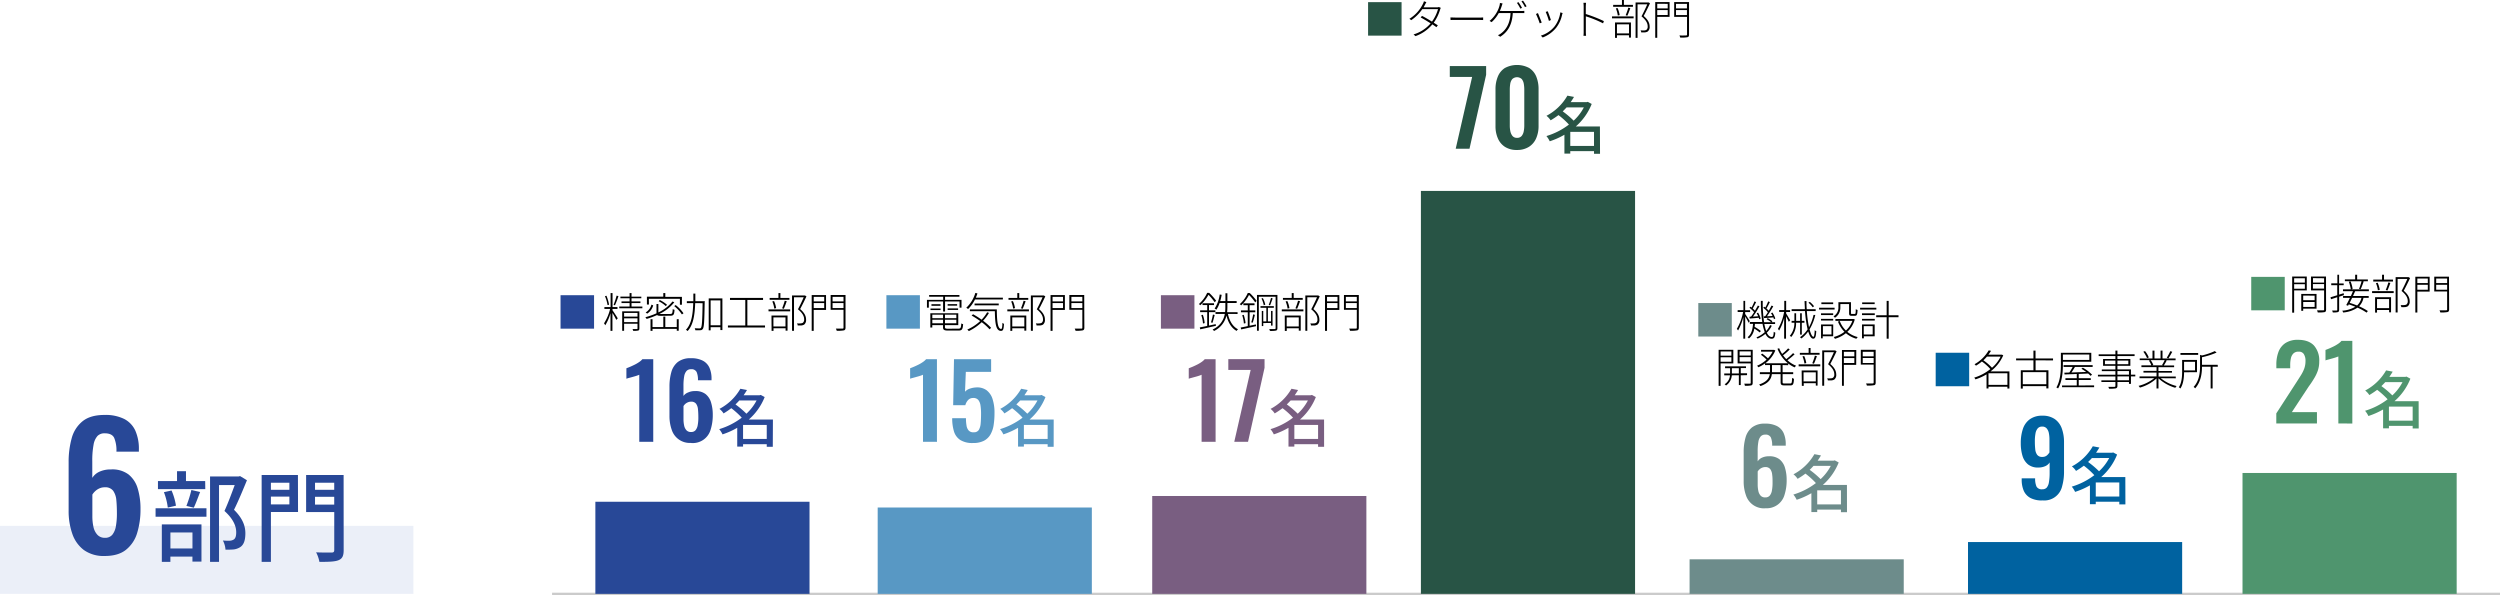 <svg xmlns="http://www.w3.org/2000/svg" viewBox="0 0 955.5 227.41"><defs><style>.cls-1{fill:none;stroke:#cbcbcb;stroke-miterlimit:10;stroke-width:0.89px;}.cls-2{fill:#bbcae7;opacity:0.3;}.cls-3{fill:#284897;}.cls-4{fill:#5898c4;}.cls-5{fill:#795e81;}.cls-6{fill:#285445;}.cls-7{fill:#6d8c8b;}.cls-8{fill:#0062a0;}.cls-9{fill:#4f956e;}</style></defs><g id="レイヤー_2" data-name="レイヤー 2"><g id="レイヤー_1-2" data-name="レイヤー 1"><line class="cls-1" x1="211" y1="226.97" x2="955.5" y2="226.97"/><rect class="cls-2" y="200.97" width="158" height="26"/><path class="cls-3" d="M40,212.5a13,13,0,0,1-7.93-2.27A13,13,0,0,1,27.63,204a26.22,26.22,0,0,1-1.4-8.81V176.75a33.94,33.94,0,0,1,1.17-9.26A12.49,12.49,0,0,1,31.56,161c2-1.61,4.79-2.41,8.39-2.41a16.06,16.06,0,0,1,7.51,1.53,9.45,9.45,0,0,1,4.25,4.45,17,17,0,0,1,1.37,7.22,3.19,3.19,0,0,0,0,.42,3.19,3.19,0,0,1,0,.42H44.5a12.49,12.49,0,0,0-.85-5.26c-.56-1.17-1.77-1.76-3.64-1.76a3.73,3.73,0,0,0-2.73,1A6.69,6.69,0,0,0,35.76,170a32.48,32.48,0,0,0-.49,6.34v6.31A6.26,6.26,0,0,1,38,180.29a10.1,10.1,0,0,1,4.32-.87,10.32,10.32,0,0,1,6.76,1.88,10.73,10.73,0,0,1,3.55,5.4,26.59,26.59,0,0,1,1.07,7.86,30.33,30.33,0,0,1-1.3,9.2,12.88,12.88,0,0,1-4.29,6.4C46.14,211.72,43.44,212.5,40,212.5Zm.07-6.95a3.52,3.52,0,0,0,2.86-1.17,7.06,7.06,0,0,0,1.36-3.25,26.79,26.79,0,0,0,.39-4.88c0-1.9-.07-3.61-.22-5.1a7.29,7.29,0,0,0-1.21-3.58A3.78,3.78,0,0,0,40,186.24a4.93,4.93,0,0,0-2,.42,5.86,5.86,0,0,0-1.63,1.08,6.19,6.19,0,0,0-1.07,1.3v8.25a18.85,18.85,0,0,0,.42,4.1,6.29,6.29,0,0,0,1.5,3A3.76,3.76,0,0,0,40.08,205.55Z"/><path class="cls-3" d="M59.46,194.27H78.91v3.23H59.46Zm19-7.33H60.37v-3.08h7.29V180.1h3.42v3.76h7.34ZM61.85,200.43H77v14.21H73.55v-1.9H65.12v2H61.85ZM64.13,194a24.91,24.91,0,0,0-1.48-5.89l2.92-.64a23.28,23.28,0,0,1,1.68,5.81Zm1,9.5v6.12h8.43v-6.12Zm6.11-10.14a43.83,43.83,0,0,0,1.9-6.08l3.35.76c-.84,2.13-1.67,4.48-2.43,6Zm23.14-9.81c-1.48,3.61-3.3,8-4.94,11.29,3.5,3.46,4.34,6.42,4.34,9s-.58,4.34-1.94,5.25a6,6,0,0,1-2.55.91,28.2,28.2,0,0,1-3.11.07,8.49,8.49,0,0,0-1-3.49,21.91,21.91,0,0,0,2.58.08,3.19,3.19,0,0,0,1.52-.42c.76-.46,1-1.45,1-2.81,0-2.21-1-5-4.49-8.14,1.37-3,2.85-7,3.92-9.91h-6v29.37H80.28V182.11h10.9l.57-.15Z"/><path class="cls-3" d="M113.91,195.68H103.54v19.07H100V181.54h13.87Zm-10.37-11.17v2.69h7.06v-2.69Zm7.06,8.28v-3h-7.06v3Zm20.75,17.44c0,2.2-.5,3.27-1.94,3.87s-3.8.65-7.33.65a12.89,12.89,0,0,0-1.26-3.65c2.51.12,5.17.08,5.93.08s1-.27,1-1V195.71H117V181.54h14.33ZM120.4,184.51v2.69h7.34v-2.69Zm7.34,8.36v-3H120.4v3Z"/><rect class="cls-3" x="227.55" y="191.77" width="81.85" height="35.2"/><rect class="cls-4" x="335.45" y="193.97" width="81.85" height="33"/><rect class="cls-5" x="440.38" y="189.57" width="81.85" height="37.4"/><rect class="cls-6" x="543.07" y="72.97" width="81.85" height="154"/><rect class="cls-7" x="645.76" y="213.77" width="81.85" height="13.2"/><rect class="cls-8" x="752.17" y="207.17" width="81.85" height="19.8"/><rect class="cls-9" x="857.09" y="180.77" width="81.85" height="46.2"/><path class="cls-3" d="M244.33,168.85V143.23c-.16.08-.47.19-.92.35s-1,.31-1.5.45-1,.28-1.5.41a8.44,8.44,0,0,0-1,.31v-4c.37-.13.82-.31,1.37-.54s1.12-.5,1.73-.8a13.8,13.8,0,0,0,1.72-1,6.44,6.44,0,0,0,1.3-1.13h4.14v31.59Z"/><path class="cls-3" d="M264.14,169.28a7.24,7.24,0,0,1-7.43-5.09,15.64,15.64,0,0,1-.84-5.28V147.83a20.33,20.33,0,0,1,.7-5.56,7.52,7.52,0,0,1,2.5-3.92,7.83,7.83,0,0,1,5-1.44,9.59,9.59,0,0,1,4.5.92,5.66,5.66,0,0,1,2.56,2.67,10.29,10.29,0,0,1,.82,4.33,1.1,1.1,0,0,0,0,.25,2.5,2.5,0,0,1,0,.25h-5.19a7.5,7.5,0,0,0-.51-3.15,2.16,2.16,0,0,0-2.18-1.06,2.21,2.21,0,0,0-1.64.63,4,4,0,0,0-.92,2,20.19,20.19,0,0,0-.29,3.81v3.78A3.77,3.77,0,0,1,263,150a6,6,0,0,1,2.59-.53,6.21,6.21,0,0,1,4.06,1.13,6.41,6.41,0,0,1,2.12,3.24,15.84,15.84,0,0,1,.65,4.72,18.13,18.13,0,0,1-.78,5.52,7.08,7.08,0,0,1-7.45,5.24Zm0-4.17a2.12,2.12,0,0,0,1.71-.7,4.17,4.17,0,0,0,.82-1.95,15.76,15.76,0,0,0,.24-2.93c0-1.14-.05-2.16-.14-3.06a4.34,4.34,0,0,0-.72-2.15,2.26,2.26,0,0,0-1.95-.8,3,3,0,0,0-1.23.26,3.53,3.53,0,0,0-1,.64,4,4,0,0,0-.64.78v5a11.75,11.75,0,0,0,.25,2.45,3.81,3.81,0,0,0,.9,1.82A2.3,2.3,0,0,0,264.18,165.11Z"/><path class="cls-3" d="M295.36,170.77h-2.31v-1H284v.93h-2.23v-7.2a29.33,29.33,0,0,1-5.62,2.52,9,9,0,0,0-1.27-2,27.06,27.06,0,0,0,8.62-4.39,30.27,30.27,0,0,0-4-3.62,29.86,29.86,0,0,1-2.95,2,6.69,6.69,0,0,0-1.58-1.73,19.87,19.87,0,0,0,8-7.7l2.53.48c-.39.67-.82,1.32-1.28,2h6.12l.41-.12,1.51.81a22.4,22.4,0,0,1-6.07,8.6h9.22Zm-12.8-17.71a20.6,20.6,0,0,1-1.46,1.51,34.38,34.38,0,0,1,4.18,3.55,18.91,18.91,0,0,0,3.89-5.06Zm10.49,14.71V162.4H284v5.37Z"/><path class="cls-3" d="M227.05,112.82v12.8H214.24v-12.8Z"/><path d="M234.1,118.59c.46.64,1.74,2.58,2,3.09l-.56.58a28.46,28.46,0,0,0-1.47-2.67v6.88h-.74V119.7a17.91,17.91,0,0,1-2,4.62,5.48,5.48,0,0,0-.47-.75,18.34,18.34,0,0,0,2.33-5.49H231v-.73h2.37V112h.74v5.35H236v.73H234.1Zm-1.89-2a15,15,0,0,0-1-3.41l.58-.14a15.89,15.89,0,0,1,1,3.43Zm2.3-.09a28.3,28.3,0,0,0,1.16-3.51l.7.19a34.77,34.77,0,0,1-1.34,3.51Zm11,.65v.66h-8.83v-.66h3.95v-1.32h-3.09v-.63h3.09V114h-3.51v-.64h3.51V112h.74v1.38h3.74V114h-3.74v1.2h3.39v.63h-3.39v1.32Zm-1.14,8.38c0,.46-.09.67-.43.8a7.47,7.47,0,0,1-1.93.12,3.79,3.79,0,0,0-.26-.68h1.65c.21,0,.25-.06.25-.24v-1.79h-5.12v2.69h-.73V119h6.57Zm-5.84-5.93V121h5.12V119.6Zm5.12,3.52v-1.45h-5.12v1.45Z"/><path d="M252.72,120.72c-.83,0-1.31-.06-1.57-.32a28.37,28.37,0,0,1-4,1.49,7.07,7.07,0,0,0-.5-.65,27.5,27.5,0,0,0,4.26-1.49v-3.56h.72v3.22a15.08,15.08,0,0,0,5.41-4.19l.67.32A16,16,0,0,1,252,120a3.32,3.32,0,0,0,.72,0h3.4c.78,0,.91-.22,1-1.87a2.36,2.36,0,0,0,.68.29c-.1,1.82-.36,2.25-1.59,2.25Zm-3.07-4a5.43,5.43,0,0,1-2.29,3.14l-.59-.43a5,5,0,0,0,2.22-3Zm-1.63-.34h-.77v-3h6.26V112h.77v1.47h6.35v3h-.77v-2.27H248ZM258.66,122h.75v4.4h-.75v-.7h-9.27v.75h-.76V122h.76v3h4.13v-4h.76v4h4.38Zm-4.18-5a11.14,11.14,0,0,0-2.73-1.87l.41-.48a13,13,0,0,1,2.77,1.83Zm3.75-.41a13.61,13.61,0,0,1,3,3.15l-.61.43a13.64,13.64,0,0,0-2.93-3.18Z"/><path d="M269.33,115.54c-.13,7.26-.22,9.52-.72,10.18a1.09,1.09,0,0,1-1,.49,13.35,13.35,0,0,1-1.86,0,2,2,0,0,0-.23-.77c.82.07,1.56.07,1.86.07a.51.51,0,0,0,.53-.24c.37-.45.53-2.76.62-9.4H265.7c-.15,4.32-.69,8.33-2.9,10.65a3.45,3.45,0,0,0-.64-.48c2.15-2.17,2.66-6,2.79-10.17h-2.44v-.75H265c0-1,0-1.94,0-2.91h.76c0,1,0,1.95,0,2.91h3.62Zm6.77-1.49v12.1h-.77v-1.09H271.6v1.2h-.73V114.05Zm-.77,10.26V114.8H271.6v9.51Z"/><path d="M292.39,124.4v.77H278.21v-.77h6.64v-9.76H279v-.78h12.64v.78h-6v9.76Z"/><path d="M293.71,118.26H302V119h-8.26Zm8-3.67h-7.55v-.72h3.36V112h.75v1.87h3.44Zm-6.85,6H301v5.79h-.75v-.91h-4.61v1h-.74Zm1.07-2.64a11,11,0,0,0-.75-2.74l.66-.14a10.44,10.44,0,0,1,.8,2.7Zm-.33,3.36v3.46h4.61V121.3Zm3.33-3.49a22.25,22.25,0,0,0,1-2.88l.76.19c-.35,1-.76,2.15-1.13,2.9Zm9.3-4.55c-.69,1.49-1.6,3.35-2.42,4.85,1.79,1.54,2.26,2.81,2.27,4a2.24,2.24,0,0,1-.73,1.94,2.67,2.67,0,0,1-1,.32,11.94,11.94,0,0,1-1.47,0,1.8,1.8,0,0,0-.26-.78,11.11,11.11,0,0,0,1.46,0,2.35,2.35,0,0,0,.75-.21,1.55,1.55,0,0,0,.51-1.38c0-1.09-.54-2.3-2.37-3.81.82-1.49,1.63-3.26,2.21-4.58h-3.71v12.81h-.76V112.93h4.84l.13,0Z"/><path d="M315.72,118.45H311v8h-.77V112.78h5.48Zm-4.71-5v1.75h4v-1.75Zm4,4.28v-1.89h-4v1.89Zm8.15,7.49c0,.62-.18.93-.63,1.05a13.05,13.05,0,0,1-2.73.15,4.13,4.13,0,0,0-.33-.82c1.17,0,2.21,0,2.52,0s.4-.08.4-.4v-6.79h-4.92v-5.67h5.69Zm-4.95-11.77v1.75h4.18v-1.75Zm4.18,4.29v-1.9h-4.18v1.9Z"/><path class="cls-4" d="M352.77,168.85V143.23a9.06,9.06,0,0,1-.91.35c-.46.16-1,.31-1.51.45l-1.5.41a8.81,8.81,0,0,0-1,.31v-4c.36-.13.82-.31,1.36-.54s1.13-.5,1.74-.8a13,13,0,0,0,1.71-1,6.51,6.51,0,0,0,1.31-1.13h4.13v31.59Z"/><path class="cls-4" d="M371.88,169.32a8.68,8.68,0,0,1-4.89-1.17,6,6,0,0,1-2.4-3.32,17.09,17.09,0,0,1-.66-5h5.26a15.87,15.87,0,0,0,.22,2.83,3.56,3.56,0,0,0,.85,1.91,2.38,2.38,0,0,0,1.89.65,2.15,2.15,0,0,0,1.94-.88,5.79,5.79,0,0,0,.72-2.46c.1-1,.15-2.28.15-3.68a21.26,21.26,0,0,0-.21-3.2,4.43,4.43,0,0,0-.84-2.13,2.41,2.41,0,0,0-2-.76,2.52,2.52,0,0,0-1.87.76,4.53,4.53,0,0,0-1.09,2h-4.65l.32-17.59h14.19v4.84h-9.67l-.31,7.6a4,4,0,0,1,1.7-1.13,8.52,8.52,0,0,1,2.47-.51,6.14,6.14,0,0,1,4.06,1.06,6.8,6.8,0,0,1,2.3,3.39,17,17,0,0,1,.74,5.3,29.92,29.92,0,0,1-.33,4.61,10.29,10.29,0,0,1-1.23,3.64,6.2,6.2,0,0,1-2.52,2.4A8.91,8.91,0,0,1,371.88,169.32Z"/><path class="cls-4" d="M402.71,170.77h-2.3v-1h-9.08v.93H389.1v-7.2a29.24,29.24,0,0,1-5.61,2.52,9,9,0,0,0-1.28-2,27,27,0,0,0,8.62-4.39,30.15,30.15,0,0,0-4-3.62,31.09,31.09,0,0,1-2.95,2,6.91,6.91,0,0,0-1.59-1.73,19.84,19.84,0,0,0,8-7.7l2.52.48c-.39.67-.82,1.32-1.27,2h6.12l.4-.12,1.52.81a22.32,22.32,0,0,1-6.08,8.6h9.22Zm-12.79-17.71c-.46.5-.94,1-1.47,1.51a34.38,34.38,0,0,1,4.18,3.55,18.91,18.91,0,0,0,3.89-5.06Zm10.49,14.71V162.4h-9.08v5.37Z"/><path class="cls-4" d="M351.59,112.82v12.8H338.78v-12.8Z"/><path d="M360.45,115.22H355v2.38h-.72v-3h6.2v-1.2h-5.36v-.66h11.57v.66H361.2v1.2h6.29v3h-.75v-2.38H361.2v3.85h-.75Zm5.84,10.39c.88,0,1-.29,1.12-2a1.93,1.93,0,0,0,.69.28c-.13,1.94-.4,2.45-1.78,2.45h-3.9c-1.56,0-2-.24-2-1.32v-.76h-4.1v.91h-.75v-5.44h10.68v4.53h-5.09V125c0,.52.19.64,1.23.64Zm-10.66-7.69h3.86v.59h-3.86Zm3.84-1.65v.6H356v-.6Zm-3.14,4v1.34h4.1v-1.34Zm4.1,3.28v-1.35h-4.1v1.35Zm5.08-3.28h-4.34v1.34h4.34Zm0,3.28v-1.35h-4.34v1.35Zm.3-7.32v.6h-3.63v-.6Zm-3.63,1.65h4v.59h-4Z"/><path d="M372.64,114.45a12.85,12.85,0,0,1-2.64,3.66,4.38,4.38,0,0,0-.69-.49,12.51,12.51,0,0,0,3.47-5.67l.8.19a13.19,13.19,0,0,1-.62,1.62H383.3v.69Zm5.34,5.14a15.68,15.68,0,0,1-2.25,3,20.73,20.73,0,0,1,3.07,2.71l-.59.56a20.48,20.48,0,0,0-3-2.72,19.42,19.42,0,0,1-4.93,3.41,4,4,0,0,0-.58-.59,17.81,17.81,0,0,0,4.93-3.25,37.85,37.85,0,0,0-3.28-2.12l.56-.48a32.08,32.08,0,0,1,3.26,2.07,14.26,14.26,0,0,0,2.12-2.82Zm3-1.35c.05,4.32.29,7.48,1.66,7.48.36,0,.45-.93.48-2.34a2.62,2.62,0,0,0,.6.4c-.1,2-.29,2.67-1.12,2.69-2,0-2.28-2.93-2.37-7.52h-9.54v-.71Zm-8.5-1.55V116h9.24v.69Z"/><path d="M385,118.26h8.26V119H385Zm8-3.67h-7.55v-.72h3.36V112h.75v1.87H393Zm-6.85,6h6.1v5.79h-.75v-.91h-4.61v1h-.74Zm1.07-2.64a11,11,0,0,0-.75-2.74l.66-.14a10.44,10.44,0,0,1,.8,2.7Zm-.33,3.36v3.46h4.61V121.3Zm3.33-3.49a20.81,20.81,0,0,0,1-2.88l.77.19c-.35,1-.77,2.15-1.13,2.9Zm9.3-4.55c-.69,1.49-1.6,3.35-2.42,4.85,1.79,1.54,2.26,2.81,2.27,4a2.24,2.24,0,0,1-.73,1.94,2.67,2.67,0,0,1-1,.32,12,12,0,0,1-1.47,0,1.8,1.8,0,0,0-.26-.78,11.11,11.11,0,0,0,1.46,0,2.35,2.35,0,0,0,.75-.21,1.55,1.55,0,0,0,.51-1.38c0-1.09-.54-2.3-2.37-3.81.82-1.49,1.63-3.26,2.21-4.58h-3.71v12.81H394V112.93h4.84l.13,0Z"/><path d="M407,118.45h-4.71v8h-.77V112.78H407Zm-4.71-5v1.75h4v-1.75Zm4,4.28v-1.89h-4v1.89Zm8.15,7.49c0,.62-.18.93-.63,1.05a13.05,13.05,0,0,1-2.73.15,4.76,4.76,0,0,0-.32-.82c1.16,0,2.2,0,2.51,0s.4-.08.4-.4v-6.79H408.7v-5.67h5.69Zm-4.95-11.77v1.75h4.18v-1.75Zm4.18,4.29v-1.9h-4.18v1.9Z"/><path class="cls-5" d="M459.25,168.85V143.23a9.06,9.06,0,0,1-.91.35q-.69.24-1.5.45c-.55.14-1,.28-1.5.41a8.44,8.44,0,0,0-1,.31v-4c.36-.13.82-.31,1.37-.54s1.12-.5,1.73-.8a13.8,13.8,0,0,0,1.72-1,6.44,6.44,0,0,0,1.3-1.13h4.14v31.59Z"/><path class="cls-5" d="M471.74,168.85,478,141.4h-8.54v-4.14h13.85v3.32L477,168.85Z"/><path class="cls-5" d="M506.07,170.77h-2.3v-1H494.7v.93h-2.24v-7.2a29,29,0,0,1-5.61,2.52,9.35,9.35,0,0,0-1.27-2,26.91,26.91,0,0,0,8.61-4.39,29.55,29.55,0,0,0-4-3.62,31.09,31.09,0,0,1-3,2,6.91,6.91,0,0,0-1.59-1.73,19.84,19.84,0,0,0,8-7.7l2.52.48c-.38.67-.81,1.32-1.27,2H501l.41-.12,1.51.81a22.4,22.4,0,0,1-6.07,8.6h9.21Zm-12.79-17.71c-.45.5-.94,1-1.46,1.51a33.51,33.51,0,0,1,4.17,3.55,18.71,18.71,0,0,0,3.89-5.06Zm10.49,14.71V162.4H494.7v5.37Z"/><path class="cls-5" d="M456.51,112.82v12.8H443.7v-12.8Z"/><path d="M464.25,115.52a19.64,19.64,0,0,0-2.38-2.86,14,14,0,0,1-3.14,4,3.59,3.59,0,0,0-.51-.46,12.33,12.33,0,0,0,3.15-4.26h.78a21.51,21.51,0,0,1,2.66,3Zm.48,9c-2.13.5-4.35,1-6,1.35l-.17-.74c.78-.14,1.76-.33,2.83-.56v-5.27h-2.7v-.7h2.7v-2h-1.79v-.7H464v.7h-1.92v2h2.44v.7h-2.44v5.13l2.56-.55Zm-5-4.21a12.8,12.8,0,0,1,.69,3.17l-.64.16a12.5,12.5,0,0,0-.65-3.18Zm3.11,2.9a24.14,24.14,0,0,0,.74-3l.67.18c-.26,1-.56,2.24-.85,3Zm6.47-3.22c.6,2.71,1.85,4.85,3.87,5.86a2.32,2.32,0,0,0-.54.63c-2-1.11-3.21-3.17-3.89-5.88a8.73,8.73,0,0,1-4.76,5.91,2.82,2.82,0,0,0-.53-.58,7.93,7.93,0,0,0,4.66-5.94h-3.55v-.73h3.66a18.56,18.56,0,0,0,.1-2.32v-1.14h-2.19a10.89,10.89,0,0,1-1.24,2.56,4.56,4.56,0,0,0-.67-.42,12.92,12.92,0,0,0,1.94-5.39l.75.13a17.54,17.54,0,0,1-.56,2.4h2v-3h.75v3h3.54v.72h-3.54V117a18.63,18.63,0,0,1-.11,2.32h4V120Z"/><path d="M477.66,112a20.38,20.38,0,0,1,2.62,3l-.54.57a18.76,18.76,0,0,0-2.37-2.85,14.24,14.24,0,0,1-3,4,2.43,2.43,0,0,0-.53-.48,12.16,12.16,0,0,0,3.06-4.26ZM480,124l.05.66c-2,.44-4.1.91-5.66,1.24l-.2-.72c.74-.14,1.68-.32,2.71-.54v-5.3h-2.61v-.7h2.61v-2h-1.68v-.7h4.26v.7h-1.88v2h2.18v.7h-2.18v5.15Zm-4.65-3.67a14.14,14.14,0,0,1,.7,3.17l-.64.16a12.9,12.9,0,0,0-.64-3.18Zm2.88,2.87a22.77,22.77,0,0,0,.73-3.06l.66.19c-.24,1-.56,2.24-.83,3Zm10,2.21c0,.54-.14.81-.53.94a9.54,9.54,0,0,1-2.33.13,3.66,3.66,0,0,0-.28-.72c1,0,1.86,0,2.1,0s.35-.08.35-.34v-12h-6.42v13h-.7V112.72h7.81Zm-5.41-1.94v1.15h-.56v-5.79h.56v4H484v-5.2h-2.24V117h5.1v.65h-2.27v5.2h1.2v-4h.58v5.6h-.58v-1Zm-.16-9.54a9,9,0,0,1,.93,2.51l-.58.23a9.39,9.39,0,0,0-.88-2.58Zm3.75.14c-.32.87-.71,2-1,2.65l-.5-.2a21.72,21.72,0,0,0,.88-2.69Z"/><path d="M489.9,118.26h8.26V119H489.9Zm8-3.67h-7.56v-.72h3.36V112h.75v1.87h3.45Zm-6.86,6h6.1v5.79h-.75v-.91H491.8v1h-.74Zm1.08-2.64a11,11,0,0,0-.76-2.74l.66-.14a10.44,10.44,0,0,1,.8,2.7Zm-.34,3.36v3.46h4.61V121.3Zm3.33-3.49a20.84,20.84,0,0,0,1-2.88l.77.19c-.36,1-.77,2.15-1.14,2.9Zm9.3-4.55c-.69,1.49-1.6,3.35-2.42,4.85,1.8,1.54,2.26,2.81,2.28,4a2.22,2.22,0,0,1-.74,1.94,2.61,2.61,0,0,1-1,.32,11.94,11.94,0,0,1-1.47,0,1.8,1.8,0,0,0-.26-.78,11.11,11.11,0,0,0,1.46,0,2.28,2.28,0,0,0,.75-.21,1.53,1.53,0,0,0,.51-1.38c0-1.09-.54-2.3-2.37-3.81.82-1.49,1.64-3.26,2.21-4.58h-3.71v12.81h-.75V112.93h4.83l.13,0Z"/><path d="M511.9,118.45h-4.71v8h-.77V112.78h5.48Zm-4.71-5v1.75h4v-1.75Zm4,4.28v-1.89h-4v1.89Zm8.15,7.49c0,.62-.18.93-.62,1.05a13.23,13.23,0,0,1-2.74.15,4.06,4.06,0,0,0-.32-.82c1.17,0,2.21,0,2.51,0s.4-.08.4-.4v-6.79h-4.91v-5.67h5.68Zm-4.95-11.77v1.75h4.18v-1.75Zm4.18,4.29v-1.9h-4.18v1.9Z"/><path class="cls-9" d="M870,161.85V158l7.8-12.05c.57-.88,1.11-1.73,1.62-2.54a13.66,13.66,0,0,0,1.25-2.51,8.27,8.27,0,0,0,.49-2.87,4.82,4.82,0,0,0-.63-2.69,2.17,2.17,0,0,0-2-.93,2.63,2.63,0,0,0-2,.7,3.69,3.69,0,0,0-.95,1.83,11.36,11.36,0,0,0-.26,2.5v1.32h-5.3v-1.4a13.42,13.42,0,0,1,.84-4.94,7,7,0,0,1,2.67-3.33,8.54,8.54,0,0,1,4.8-1.21q4,0,6.08,2.19a8.59,8.59,0,0,1,2,6.08,10.59,10.59,0,0,1-.55,3.53,14.66,14.66,0,0,1-1.44,3c-.6,1-1.25,2-2,3l-6.47,9.83h9.59v4.33Z"/><path class="cls-9" d="M893.72,161.85V136.23c-.16.08-.47.19-.92.35s-1,.31-1.5.45-1,.28-1.5.41a8.44,8.44,0,0,0-1,.31v-4c.36-.13.82-.31,1.37-.54s1.12-.5,1.73-.8a13.8,13.8,0,0,0,1.72-1,6.44,6.44,0,0,0,1.3-1.13h4.14v31.59Z"/><path class="cls-9" d="M924.43,163.77h-2.31v-1h-9.07v.93h-2.23v-7.2A29.33,29.33,0,0,1,905.2,159a9,9,0,0,0-1.27-2,27,27,0,0,0,8.62-4.39,30.79,30.79,0,0,0-4-3.62,31.27,31.27,0,0,1-3,2,6.69,6.69,0,0,0-1.58-1.73,19.9,19.9,0,0,0,8-7.7l2.52.48c-.39.67-.82,1.32-1.28,2h6.12l.41-.12,1.51.81a22.4,22.4,0,0,1-6.07,8.6h9.22Zm-12.79-17.71c-.46.5-.94,1-1.47,1.51a34.38,34.38,0,0,1,4.18,3.55,18.91,18.91,0,0,0,3.89-5.06Zm10.48,14.71V155.4h-9.07v5.37Z"/><path class="cls-9" d="M873.23,105.82v12.8H860.42v-12.8Z"/><path d="M876.82,111v8.5h-.75V105.7h5.58V111Zm0-4.65V108h4.1v-1.65Zm4.1,4v-1.73h-4.1v1.73Zm4.46,7.63h-5.1v.82h-.74v-6.47h5.84Zm-5.1-5v1.76h4.37V113Zm4.37,4.32v-1.88h-4.37v1.88Zm4.38,1c0,.6-.16.89-.6,1a13.09,13.09,0,0,1-2.58.12,3.92,3.92,0,0,0-.29-.8c1.07,0,2,0,2.32,0s.39-.09.39-.36V111h-5v-5.3H889Zm-5-12V108h4.23v-1.65Zm4.23,4v-1.73H884v1.73Z"/><path d="M895.86,112.79l-1.84.6v5c0,.51-.14.77-.48.9a6.8,6.8,0,0,1-1.94.12,4.17,4.17,0,0,0-.27-.73c.8,0,1.46,0,1.67,0s.29-.07.29-.29v-4.8l-2.37.78-.21-.75,2.58-.78V109H891v-.72h2.34V105H894v3.33h1.76V109H894v3.6l1.75-.54Zm4.28-1.5c-.24.56-.53,1.19-.82,1.83h6v.72h-2a6.24,6.24,0,0,1-1.68,3.23,19.14,19.14,0,0,1,3.35,1.81l-.48.61a21.55,21.55,0,0,0-3.48-1.91,11.35,11.35,0,0,1-5.47,1.86,2.64,2.64,0,0,0-.35-.69,11.31,11.31,0,0,0,5-1.51c-.83-.33-1.7-.65-2.5-.91l-.29.53-.69-.26c.42-.73.92-1.74,1.41-2.76h-2.62v-.72h3c.29-.64.56-1.27.8-1.83h-3.83v-.7h3a17.44,17.44,0,0,0-.77-2.92l.67-.13a12.06,12.06,0,0,1,.78,2.87l-.57.18h6.78v.7Zm-3.93-3.81v-.7h3.93V105h.76v1.81H905v.7Zm2.77,6.36c-.32.67-.64,1.32-.94,1.92a28.43,28.43,0,0,1,2.85,1,5.71,5.71,0,0,0,1.65-2.91Zm2.63-3.41a23.36,23.36,0,0,0,1-3l.79.14c-.34,1-.77,2.18-1.14,2.95Z"/><path d="M906.61,111.26h8.26V112h-8.26Zm8-3.67h-7.55v-.72h3.36V105h.75v1.87h3.44Zm-6.85,6h6.1v5.79h-.75v-.91h-4.61v1h-.74Zm1.07-2.64a11,11,0,0,0-.75-2.74l.66-.14a10.44,10.44,0,0,1,.8,2.7Zm-.33,3.36v3.46h4.61V114.3Zm3.33-3.49a20.81,20.81,0,0,0,1-2.88l.77.19c-.35,1-.77,2.15-1.13,2.9Zm9.3-4.55c-.69,1.49-1.6,3.35-2.42,4.85,1.79,1.54,2.26,2.81,2.27,4a2.24,2.24,0,0,1-.73,1.94,2.67,2.67,0,0,1-1,.32,12.11,12.11,0,0,1-1.48,0,1.66,1.66,0,0,0-.25-.78,11.11,11.11,0,0,0,1.46,0,2.35,2.35,0,0,0,.75-.21,1.55,1.55,0,0,0,.51-1.38c0-1.09-.54-2.3-2.37-3.81.82-1.49,1.63-3.26,2.21-4.58h-3.71v12.81h-.76V105.93h4.84l.13,0Z"/><path d="M928.61,111.45h-4.7v8h-.77V105.78h5.47Zm-4.7-5v1.75h4v-1.75Zm4,4.28v-1.89h-4v1.89Zm8.15,7.49c0,.62-.18.93-.63,1.05a13.11,13.11,0,0,1-2.74.15,3.55,3.55,0,0,0-.32-.82c1.17,0,2.21,0,2.52,0s.4-.08.4-.4v-6.79h-4.92v-5.67H936Zm-4.95-11.77v1.75h4.18v-1.75Zm4.18,4.29v-1.9h-4.18v1.9Z"/><path class="cls-8" d="M780.56,191.28a9.52,9.52,0,0,1-4.48-.93,5.79,5.79,0,0,1-2.58-2.73,10.62,10.62,0,0,1-.81-4.37v-.43h5.14a7.38,7.38,0,0,0,.53,3.16A2.26,2.26,0,0,0,780.6,187a2.16,2.16,0,0,0,1.64-.62,4.17,4.17,0,0,0,.86-2.07,21.29,21.29,0,0,0,.27-3.78v-3.79a3.63,3.63,0,0,1-1.64,1.41,6.41,6.41,0,0,1-2.61.54,6,6,0,0,1-4-1.19,6.73,6.73,0,0,1-2.14-3.33,16.27,16.27,0,0,1-.64-4.76,16.9,16.9,0,0,1,.81-5.48,7.47,7.47,0,0,1,2.66-3.7,7.88,7.88,0,0,1,4.79-1.35,8,8,0,0,1,4.76,1.31,7.4,7.4,0,0,1,2.67,3.61,15.24,15.24,0,0,1,.84,5.26v11.19a20.07,20.07,0,0,1-.72,5.58,7,7,0,0,1-7.55,5.42Zm0-16.65a2.58,2.58,0,0,0,1.74-.55,4.87,4.87,0,0,0,1-1.17V168a12.53,12.53,0,0,0-.23-2.48,3.88,3.88,0,0,0-.84-1.79,2.18,2.18,0,0,0-1.74-.69,2.11,2.11,0,0,0-1.69.71,4,4,0,0,0-.84,1.95,15.57,15.57,0,0,0-.24,2.92c0,1.12.05,2.13.14,3a4.35,4.35,0,0,0,.72,2.17A2.26,2.26,0,0,0,780.6,174.63Z"/><path class="cls-8" d="M812.33,192.77H810v-1H801v.93h-2.23v-7.2A29.33,29.33,0,0,1,793.1,188a9,9,0,0,0-1.27-2,27,27,0,0,0,8.62-4.39,30.79,30.79,0,0,0-4-3.62,31.27,31.27,0,0,1-3,2,6.69,6.69,0,0,0-1.58-1.73,19.9,19.9,0,0,0,8-7.7l2.52.48c-.39.67-.82,1.32-1.28,2h6.13l.4-.12,1.52.81a22.32,22.32,0,0,1-6.08,8.6h9.22Zm-12.79-17.71c-.46.5-.94,1-1.47,1.51a34.38,34.38,0,0,1,4.18,3.55,18.91,18.91,0,0,0,3.89-5.06ZM810,189.77V184.4H801v5.37Z"/><path class="cls-8" d="M752.62,134.82v12.8h-12.8v-12.8Z"/><path d="M768,148.5h-.77v-.69H760v.66h-.75v-5.39A19.28,19.28,0,0,1,755,145a2.25,2.25,0,0,0-.45-.67,18.46,18.46,0,0,0,6.17-3.27,19.55,19.55,0,0,0-3.24-2.9,15.86,15.86,0,0,1-2.27,1.6,4,4,0,0,0-.54-.56,14.22,14.22,0,0,0,5.41-5.29l.88.17a12.35,12.35,0,0,1-1,1.47H765l.14,0,.5.26a15.29,15.29,0,0,1-4.84,6.13H768Zm-8.59-12.2a18,18,0,0,1-1.36,1.41,18.59,18.59,0,0,1,3.29,2.85,13.62,13.62,0,0,0,3.3-4.26Zm7.82,10.79v-4.43H760v4.43Z"/><path d="M778,137.71v3.8h4.91v6.94h-.8v-.86h-9v.93h-.76v-7h4.83v-3.8h-6.63V137h6.63v-3h.8v3h6.69v.75Zm4.11,4.53h-9v4.61h9Z"/><path d="M788.44,139.19c0,2.72-.22,6.59-1.85,9.28a2.71,2.71,0,0,0-.64-.38c1.56-2.66,1.72-6.3,1.72-8.9v-4.36h11.62v3.43H788.44Zm11.93,8.1V148H788.11v-.67h5.63v-2.1H789.4v-.69h4.34v-1.6c-1.78.08-3.41.13-4.67.18l-.08-.68,1.9-.06a20.43,20.43,0,0,0,1.3-2.15H788.7v-.67h11.11v.67h-6.76c-.41.71-.89,1.49-1.34,2.13l5.62-.2a19.81,19.81,0,0,0-1.81-1.22l.54-.4a15.4,15.4,0,0,1,3.52,2.66l-.57.46a9,9,0,0,0-.93-.9c-1.19.07-2.4.12-3.59.16v1.62h4.6v.69h-4.6v2.1ZM788.44,135.5v2.07h10.1V135.5Z"/><path d="M816.11,143.86h-1.66v2.85h-.76V146h-4.41v1.43c0,.64-.2.86-.61,1a12.16,12.16,0,0,1-2.59.13,4.09,4.09,0,0,0-.29-.71c1.07,0,2.06,0,2.32,0s.4-.09.4-.4V146h-5.36v-.64h5.36v-1.47h-6.68v-.67h6.68v-1.38h-5.2v-.64h5.2v-1.38h-4.72v-2.6h4.72v-1.13h-6.4v-.67h6.4V134h.77v1.41h6.56v.67h-6.56v1.13h4.94v2.6h-4.94v1.38h5.17v2h1.66Zm-7.6-4.67v-1.38h-4v1.38Zm.77-1.38v1.38h4.17v-1.38Zm0,5.38h4.41v-1.38h-4.41Zm4.41.67h-4.41v1.47h4.41Z"/><path d="M825.84,144.55a15.51,15.51,0,0,0,6.08,3,2.76,2.76,0,0,0-.51.67,16.29,16.29,0,0,1-6.44-3.62v3.86h-.75v-3.81a15.75,15.75,0,0,1-6.35,3.49,3.78,3.78,0,0,0-.52-.66,15.63,15.63,0,0,0,6-2.94h-5.62v-.69h6.5V142.4h-5v-.65h5v-1.44h-5.78v-.68h3.78a7.14,7.14,0,0,0-.93-1.82l.63-.16H817.8V137h4.88v-3h.76v3h2.33v-3h.74v3h5v.69h-3.76l.36.11a17.78,17.78,0,0,1-1.1,1.87h3.94v.68h-6v1.44h5.17v.65H825v1.46h6.58v.69Zm-5.24-7.67a11.4,11.4,0,0,0-1.42-2.46l.65-.23a9.26,9.26,0,0,1,1.44,2.42Zm1.39.77a7.37,7.37,0,0,1,1,1.84l-.51.14h4.24l-.38-.12a16.35,16.35,0,0,0,1-1.86Zm8.25-3.2c-.47.86-1,1.85-1.49,2.51l-.62-.24a18.41,18.41,0,0,0,1.36-2.5Z"/><path d="M834.75,142.28c0,1.92-.24,4.45-1.4,6.21a2.53,2.53,0,0,0-.6-.48c1.13-1.75,1.26-4.15,1.26-6v-4.45h5.68v4.69Zm5.39-6.65h-6.77v-.72h6.77Zm-5.39,2.66v3.27h4.19v-3.27Zm12.91,1.87h-2v8.31h-.75v-8.31h-3.31c0,2.55-.42,5.83-2.61,8.26a2.49,2.49,0,0,0-.59-.53c2.21-2.41,2.46-5.61,2.46-8.11v-4.15l.74.23a26.17,26.17,0,0,0,4.9-1.67l.68.56a28.39,28.39,0,0,1-5.58,1.78v2.9h6Z"/><path class="cls-7" d="M674.7,194.28a7.24,7.24,0,0,1-7.43-5.09,15.64,15.64,0,0,1-.84-5.28V172.83a20.33,20.33,0,0,1,.7-5.56,7.52,7.52,0,0,1,2.5-3.92,7.83,7.83,0,0,1,5-1.44,9.62,9.62,0,0,1,4.5.92,5.66,5.66,0,0,1,2.56,2.67,10.29,10.29,0,0,1,.82,4.33,1.1,1.1,0,0,0,0,.25,2.5,2.5,0,0,1,0,.25h-5.19a7.5,7.5,0,0,0-.51-3.15,2.16,2.16,0,0,0-2.18-1.06,2.21,2.21,0,0,0-1.64.63,4,4,0,0,0-.92,2,20.19,20.19,0,0,0-.29,3.81v3.78a3.72,3.72,0,0,1,1.66-1.42,6,6,0,0,1,2.59-.53,6.21,6.21,0,0,1,4.06,1.13,6.41,6.41,0,0,1,2.12,3.24,15.84,15.84,0,0,1,.65,4.72,18.13,18.13,0,0,1-.78,5.52,7.08,7.08,0,0,1-7.45,5.24Zm0-4.17a2.12,2.12,0,0,0,1.71-.7,4.17,4.17,0,0,0,.82-1.95,15.76,15.76,0,0,0,.24-2.93c0-1.14,0-2.16-.14-3.06a4.34,4.34,0,0,0-.72-2.15,2.26,2.26,0,0,0-1.95-.8,3,3,0,0,0-1.23.26,3.53,3.53,0,0,0-1,.64,4,4,0,0,0-.64.78v5a11.75,11.75,0,0,0,.25,2.45,3.81,3.81,0,0,0,.9,1.82A2.3,2.3,0,0,0,674.74,190.11Z"/><path class="cls-7" d="M705.92,195.77h-2.31v-1h-9.07v.93h-2.23v-7.2a29.33,29.33,0,0,1-5.62,2.52,9,9,0,0,0-1.27-2,27.06,27.06,0,0,0,8.62-4.39,30.27,30.27,0,0,0-4-3.62,29.86,29.86,0,0,1-3,2,6.69,6.69,0,0,0-1.58-1.73,19.87,19.87,0,0,0,8-7.7l2.52.48c-.38.67-.81,1.32-1.27,2h6.12l.41-.12,1.51.81a22.4,22.4,0,0,1-6.07,8.6h9.22Zm-12.8-17.71a20.6,20.6,0,0,1-1.46,1.51,34.38,34.38,0,0,1,4.18,3.55,18.91,18.91,0,0,0,3.89-5.06Zm10.49,14.71V187.4h-9.07v5.37Z"/><path class="cls-7" d="M661.89,115.82v12.8h-12.8v-12.8Z"/><path d="M668.33,123.36c-.22-.5-.86-1.64-1.32-2.42v8.5h-.72v-8.26a20.32,20.32,0,0,1-2,5.14,3.33,3.33,0,0,0-.47-.63,20,20,0,0,0,2.4-6.45h-2.09v-.72h2.21V115H667v3.55h1.89v.72H667V120c.41.56,1.52,2.3,1.76,2.73Zm8.84,1.13a8.78,8.78,0,0,1-1.9,2.66c.52,1.07,1.15,1.65,1.9,1.65.5,0,.67-.42.75-2a2.47,2.47,0,0,0,.61.34c-.14,1.77-.45,2.33-1.41,2.33s-1.77-.67-2.38-1.87a12,12,0,0,1-3,1.82,3.84,3.84,0,0,0-.44-.48,10.3,10.3,0,0,0,3.19-2,17.12,17.12,0,0,1-.85-3.17h-2.9c0,.38-.08.77-.12,1.14a21.62,21.62,0,0,1,2.4,1.61l-.47.53a16.8,16.8,0,0,0-2.06-1.46,5.94,5.94,0,0,1-2.05,3.78,2.08,2.08,0,0,0-.53-.49c1.47-1.08,1.94-3,2.1-5.11h-1.22v-.69h4.74A56.6,56.6,0,0,1,673,115h.72a51.48,51.48,0,0,0,.51,8.15h2.72a11,11,0,0,0-1.75-1.14l.37-.41a8.72,8.72,0,0,1,1.84,1.17l-.33.38h1.36v.69h-4.1a17,17,0,0,0,.69,2.66,8,8,0,0,0,1.49-2.24ZM669.26,121c.37-.46.76-1.07,1.16-1.68a11.57,11.57,0,0,0-1.78-1.68l.38-.42.44.32a25.83,25.83,0,0,0,1.1-2.35l.62.27c-.38.8-.88,1.76-1.29,2.44a5.36,5.36,0,0,1,.85.88c.43-.73.83-1.46,1.12-2l.6.28a33.94,33.94,0,0,1-2.48,3.94l2-.13a11.22,11.22,0,0,0-.58-1.15l.53-.22a8.59,8.59,0,0,1,1,2.27l-.58.27c0-.17-.1-.37-.16-.59-1.25.13-2.43.21-3.44.3l-.13-.67Zm5.41-.14c.32-.44.69-1,1-1.52a9.32,9.32,0,0,0-1.77-1.7l.37-.42.44.32a19.57,19.57,0,0,0,1.09-2.35l.64.27c-.4.8-.89,1.78-1.31,2.44a7.3,7.3,0,0,1,.88.88c.42-.73.8-1.45,1.09-2l.64.28a43,43,0,0,1-2.39,3.81c.66,0,1.38-.06,2.12-.11a12,12,0,0,0-.59-1.07l.54-.24a9.55,9.55,0,0,1,1.1,2.27L678,122a5.06,5.06,0,0,0-.23-.69c-1.29.11-2.51.21-3.55.25l-.11-.65Z"/><path d="M683.68,123c-.18-.44-.66-1.39-1.06-2.11v8.56h-.72v-7.89a17.79,17.79,0,0,1-1.93,4.79,3.09,3.09,0,0,0-.45-.64,20.06,20.06,0,0,0,2.37-6.48H680v-.72h1.95V115h.72v3.53h1.51v.72h-1.51v.59c.35.51,1.31,2.16,1.54,2.58Zm2.78.36a7.94,7.94,0,0,1-1.85,5.44,2.25,2.25,0,0,0-.55-.45,7.39,7.39,0,0,0,1.75-5h-1.06v-.71h1.07v-2.9h.66v2.9H688v-2.9h.65v2.9h1v.71h-1v4.53H688v-4.53Zm7.35-3a19.23,19.23,0,0,1-2.19,5.52c.46,1.78,1,2.84,1.47,2.84.26,0,.42-.8.5-2.53a1.4,1.4,0,0,0,.59.38c-.13,2.12-.39,2.87-1.17,2.87s-1.38-1-1.92-2.77a12.22,12.22,0,0,1-2.58,2.69,6,6,0,0,0-.56-.47,10.89,10.89,0,0,0,2.92-3,44,44,0,0,1-1-7h-5.11v-.72h5.06c0-1-.1-2-.11-3.1h.73c0,1.09,0,2.11.1,3.1h3.41v.72h-3.38a47.32,47.32,0,0,0,.83,6.17,18.08,18.08,0,0,0,1.73-4.69Zm-1-2.91a8.17,8.17,0,0,0-1.63-1.75l.5-.33a8.09,8.09,0,0,1,1.65,1.68Z"/><path d="M701.18,118.31h-5.93v-.69h5.93Zm-5.2,1.44h4.66v.68H696Zm0,2.12h4.66v.65H696Zm4.66,6.66h-4v.78H696V124h4.66Zm0-12.3h-4.51v-.65h4.51Zm-3.92,8.42v3.19h3.27v-3.19Zm6.66-7.2a4.55,4.55,0,0,1-2.07,4,3.13,3.13,0,0,0-.54-.55,3.86,3.86,0,0,0,1.87-3.52V115.5h4.8v4.13c0,.32.07.35.37.35h1.06c.34,0,.38-.19.4-1.81a2.2,2.2,0,0,0,.69.29c-.07,1.79-.26,2.24-1,2.24h-1.24c-.8,0-1-.21-1-1.07v-3.41h-3.33Zm5.52,4.64a10.1,10.1,0,0,1-2.86,4.74,10.2,10.2,0,0,0,4,2,4.07,4.07,0,0,0-.53.65,10.71,10.71,0,0,1-4-2.13,12,12,0,0,1-4.21,2.15,3.13,3.13,0,0,0-.45-.69,11.21,11.21,0,0,0,4.1-2,10.85,10.85,0,0,1-2.48-3.91l.69-.22a9.61,9.61,0,0,0,2.35,3.65,9.14,9.14,0,0,0,2.47-3.7h-6.49v-.72h6.84l.14,0Z"/><path d="M710.93,117.62h6.21v.69h-6.21Zm.73,2.13h4.88v.68h-4.88Zm0,2.12h4.88v.65h-4.88Zm4.84,6.66h-4.13v.78h-.71V124h4.84Zm0-12.3h-4.78v-.65h4.78Zm-4.17,8.42v3.19h3.41v-3.19Zm13.28-3.41h-3.76v8.21h-.77v-8.21h-4v-.75h4V115h.77v5.49h3.76Z"/><path d="M657.61,138.89v8.6h-.75V133.7h5.62v5.19Zm0-4.55v1.59h4.13v-1.59Zm4.13,3.91v-1.7h-4.13v1.7Zm3.57,5.19v3.73h-.72v-3.73H661.9a5.16,5.16,0,0,1-2.21,3.9,2.8,2.8,0,0,0-.54-.48,4.35,4.35,0,0,0,2.05-3.42H659v-.71h2.25v-2h-1.93V140h8v.67h-2v2h2.4v.71Zm-.72-.71v-2h-2.67v2Zm5.29,3.57c0,.59-.15.88-.57,1a10.4,10.4,0,0,1-2.41.14,2.76,2.76,0,0,0-.26-.8c1,0,1.86,0,2.13,0s.35-.09.35-.33v-7.41h-5V133.7h5.77Zm-5-12v1.59h4.27v-1.59Zm4.27,3.91v-1.7h-4.27v1.7Z"/><path d="M681.31,139.53v2.72h4.05V143h-4.05v3c0,.49.12.57.74.57h2.18c.57,0,.65-.31.7-2.15a1.9,1.9,0,0,0,.72.34c-.08,2-.32,2.54-1.36,2.54H682c-1.12,0-1.45-.24-1.45-1.3v-3H677.2c-.21,1.76-1.12,3.41-4.35,4.56a3.3,3.3,0,0,0-.52-.61c3-1,3.86-2.46,4.09-3.95h-3.8v-.74h3.88v-2.72h-1.91v-.66a12.64,12.64,0,0,1-2.54,1.49,4,4,0,0,0-.5-.59,11.93,11.93,0,0,0,3.63-2.34,17,17,0,0,0-2.16-1.85l.5-.44a19.35,19.35,0,0,1,2.18,1.8,10.68,10.68,0,0,0,1.79-2.53h-4.42v-.71h4.79l.16,0,.51.25a11.61,11.61,0,0,1-3.83,4.88h8.65a13.69,13.69,0,0,1-4-5.55l.65-.19a12.78,12.78,0,0,0,1.13,2.17,16.86,16.86,0,0,0,2.28-2.12l.63.41a21.06,21.06,0,0,1-2.56,2.23,12.44,12.44,0,0,0,1.23,1.47,22,22,0,0,0,2.59-2.29l.6.43a24.53,24.53,0,0,1-2.74,2.28,10.46,10.46,0,0,0,3.31,2.09,6.32,6.32,0,0,0-.54.64,10.2,10.2,0,0,1-2.48-1.5v.67Zm-.77,0h-3.28v2.72h3.28Z"/><path d="M687.44,139.26h8.26V140h-8.26Zm8-3.67H687.9v-.72h3.36V133H692v1.87h3.45Zm-6.85,6h6.09v5.79H694v-.91h-4.61v1h-.73Zm1.07-2.64a11.42,11.42,0,0,0-.75-2.74l.65-.14a10.07,10.07,0,0,1,.8,2.7Zm-.34,3.36v3.46H694V142.3Zm3.33-3.49a20.84,20.84,0,0,0,1-2.88l.77.19c-.35,1-.77,2.15-1.14,2.9Zm9.3-4.55c-.69,1.49-1.6,3.35-2.42,4.85,1.8,1.54,2.26,2.81,2.28,4a2.22,2.22,0,0,1-.74,1.94,2.61,2.61,0,0,1-1,.32,11.94,11.94,0,0,1-1.47,0,1.8,1.8,0,0,0-.26-.78,11.11,11.11,0,0,0,1.46,0,2.28,2.28,0,0,0,.75-.21,1.53,1.53,0,0,0,.51-1.38c0-1.09-.54-2.3-2.36-3.81.81-1.49,1.63-3.26,2.21-4.58H697.2v12.81h-.75V133.93h4.83l.13,0Z"/><path d="M709.44,139.45h-4.71v8H704V133.78h5.47Zm-4.71-5v1.75h4v-1.75Zm4,4.28v-1.89h-4v1.89Zm8.15,7.49c0,.62-.18.93-.62,1a13.17,13.17,0,0,1-2.74.15,4.06,4.06,0,0,0-.32-.82c1.17,0,2.21,0,2.51,0s.4-.08.4-.4v-6.79h-4.91v-5.67h5.68Zm-4.94-11.77v1.75h4.17v-1.75Zm4.17,4.29v-1.9h-4.17v1.9Z"/><path class="cls-6" d="M556.37,56.85l6.28-27.45h-8.54V25.26H568v3.32l-6.36,28.27Z"/><path class="cls-6" d="M579.81,57.32a8.26,8.26,0,0,1-4.58-1.17,7.23,7.23,0,0,1-2.73-3.24,11.44,11.44,0,0,1-.92-4.75v-14a12.35,12.35,0,0,1,.88-4.85A7,7,0,0,1,575.15,26a9.87,9.87,0,0,1,9.32,0,7,7,0,0,1,2.69,3.26,12.53,12.53,0,0,1,.88,4.85v14a11.6,11.6,0,0,1-.92,4.75,7.23,7.23,0,0,1-2.73,3.24A8.31,8.31,0,0,1,579.81,57.32Zm0-4.64a2.16,2.16,0,0,0,1.79-.74,4,4,0,0,0,.78-1.8,11.31,11.31,0,0,0,.2-2.06V34.23a12.94,12.94,0,0,0-.18-2.16,3.94,3.94,0,0,0-.76-1.82,2.65,2.65,0,0,0-3.67,0,3.94,3.94,0,0,0-.76,1.82,14.09,14.09,0,0,0-.17,2.16V48.08a10.51,10.51,0,0,0,.21,2.06,4.3,4.3,0,0,0,.8,1.8A2.12,2.12,0,0,0,579.81,52.68Z"/><path class="cls-6" d="M611.53,58.77h-2.3v-1h-9.07v.93h-2.24v-7.2A29.24,29.24,0,0,1,592.31,54a9.35,9.35,0,0,0-1.27-2,26.91,26.91,0,0,0,8.61-4.39,29.55,29.55,0,0,0-4-3.62,31.09,31.09,0,0,1-3,2,6.91,6.91,0,0,0-1.59-1.73,19.84,19.84,0,0,0,8-7.7l2.52.48c-.38.67-.81,1.32-1.27,2h6.12l.41-.12,1.51.81a22.4,22.4,0,0,1-6.07,8.6h9.21ZM598.74,41.06c-.46.5-.94,1-1.46,1.51a33.51,33.51,0,0,1,4.17,3.55,18.71,18.71,0,0,0,3.89-5.06Zm10.49,14.71V50.4h-9.07v5.37Z"/><path class="cls-6" d="M535.68.82v12.8h-12.8V.82Z"/><path d="M550.67,3a6,6,0,0,0-.27.68,16.93,16.93,0,0,1-2.43,5c.62.38,1.17.75,1.57,1l-.56.72c-.37-.31-.92-.67-1.53-1.09A14.91,14.91,0,0,1,541,13.81l-.74-.65a13.9,13.9,0,0,0,6.53-4.23c-1.34-.86-2.88-1.76-3.81-2.27l.51-.59c1,.49,2.47,1.36,3.81,2.19a15,15,0,0,0,2.31-4.77h-6a16.3,16.3,0,0,1-4.24,4.22l-.69-.52a13.91,13.91,0,0,0,5.16-5.7,4.09,4.09,0,0,0,.38-1l.95.32c-.2.32-.4.75-.55,1a10.7,10.7,0,0,1-.53,1h5a2.18,2.18,0,0,0,.85-.13Z"/><path d="M554.36,6.66c.42,0,1.09.06,2,.06h8.86c.84,0,1.32,0,1.64-.06v1c-.29,0-.88-.05-1.62-.05H556.4c-.88,0-1.61,0-2,.05Z"/><path d="M581.18,4.21a11.32,11.32,0,0,0,1.41-.06V5l-1.41,0h-3c-.25,4.79-2.14,7.36-4.8,9.06l-.88-.62a4.27,4.27,0,0,0,1.17-.66c1.5-1.11,3.47-3.27,3.66-7.78h-4.51a12.85,12.85,0,0,1-2.72,3.46L569.32,8a11.8,11.8,0,0,0,2.88-3.54,10.43,10.43,0,0,0,.9-2.26,6.58,6.58,0,0,0,.18-1.07l1,.19c-.11.34-.24.69-.33,1a17.11,17.11,0,0,1-.71,1.87Zm-.09-.9a17.41,17.41,0,0,0-1.32-2.21l.61-.27A24.47,24.47,0,0,1,581.71,3Zm1-3.07a21.31,21.31,0,0,1,1.37,2.18l-.62.29a14.17,14.17,0,0,0-1.34-2.2Z"/><path d="M589.24,8.63l-.76.29a34.32,34.32,0,0,0-1.43-3.57L587.8,5C588.08,5.63,588.94,7.81,589.24,8.63Zm8-3.64c-.08.21-.14.42-.19.56a12.18,12.18,0,0,1-2.3,5.08,12.28,12.28,0,0,1-5.14,3.7l-.69-.71a10.83,10.83,0,0,0,5.15-3.42,11.29,11.29,0,0,0,2.29-5.48Zm-4.51,2.68L592,8a28.81,28.81,0,0,0-1.23-3.45l.76-.25C591.79,4.88,592.57,7,592.75,7.67Z"/><path d="M612.69,8.92a42.31,42.31,0,0,0-6.58-2.68V12a12.68,12.68,0,0,0,.09,1.69h-1a12.43,12.43,0,0,0,.08-1.69V2.59a14.14,14.14,0,0,0-.09-1.52h1c-.05.45-.1,1.14-.1,1.52V5.36A52,52,0,0,1,613,8.07Z"/><path d="M616.11,6.26h8.26V7h-8.26Zm8-3.67h-7.56V1.87h3.36V0h.75V1.87h3.45Zm-6.85,6h6.09v5.79h-.75v-.91H618v1h-.73Zm1.07-2.64a11.42,11.42,0,0,0-.75-2.74l.65-.14a10.07,10.07,0,0,1,.8,2.7ZM618,9.3v3.46h4.61V9.3Zm3.33-3.49a20.84,20.84,0,0,0,1-2.88l.77.19c-.35,1-.77,2.15-1.14,2.9Zm9.3-4.55c-.69,1.49-1.6,3.35-2.42,4.85,1.8,1.54,2.26,2.81,2.28,4a2.22,2.22,0,0,1-.74,1.94,2.61,2.61,0,0,1-1,.32,11.94,11.94,0,0,1-1.47,0,1.8,1.8,0,0,0-.26-.78,11.11,11.11,0,0,0,1.46.05,2.28,2.28,0,0,0,.75-.21,1.53,1.53,0,0,0,.51-1.38c0-1.09-.54-2.3-2.36-3.81.81-1.49,1.63-3.26,2.2-4.58h-3.71V14.47h-.75V.93H630l.13,0Z"/><path d="M638.11,6.45H633.4v8h-.77V.78h5.48Zm-4.71-5V3.22h4V1.47Zm4,4.28V3.86h-4V5.75Zm8.15,7.49c0,.62-.18.93-.62,1a13.17,13.17,0,0,1-2.74.15,4.06,4.06,0,0,0-.32-.82c1.17.05,2.21,0,2.51,0s.4-.08.4-.4V6.45h-4.91V.78h5.68ZM640.57,1.47V3.22h4.18V1.47Zm4.18,4.29V3.86h-4.18v1.9Z"/></g></g></svg>
